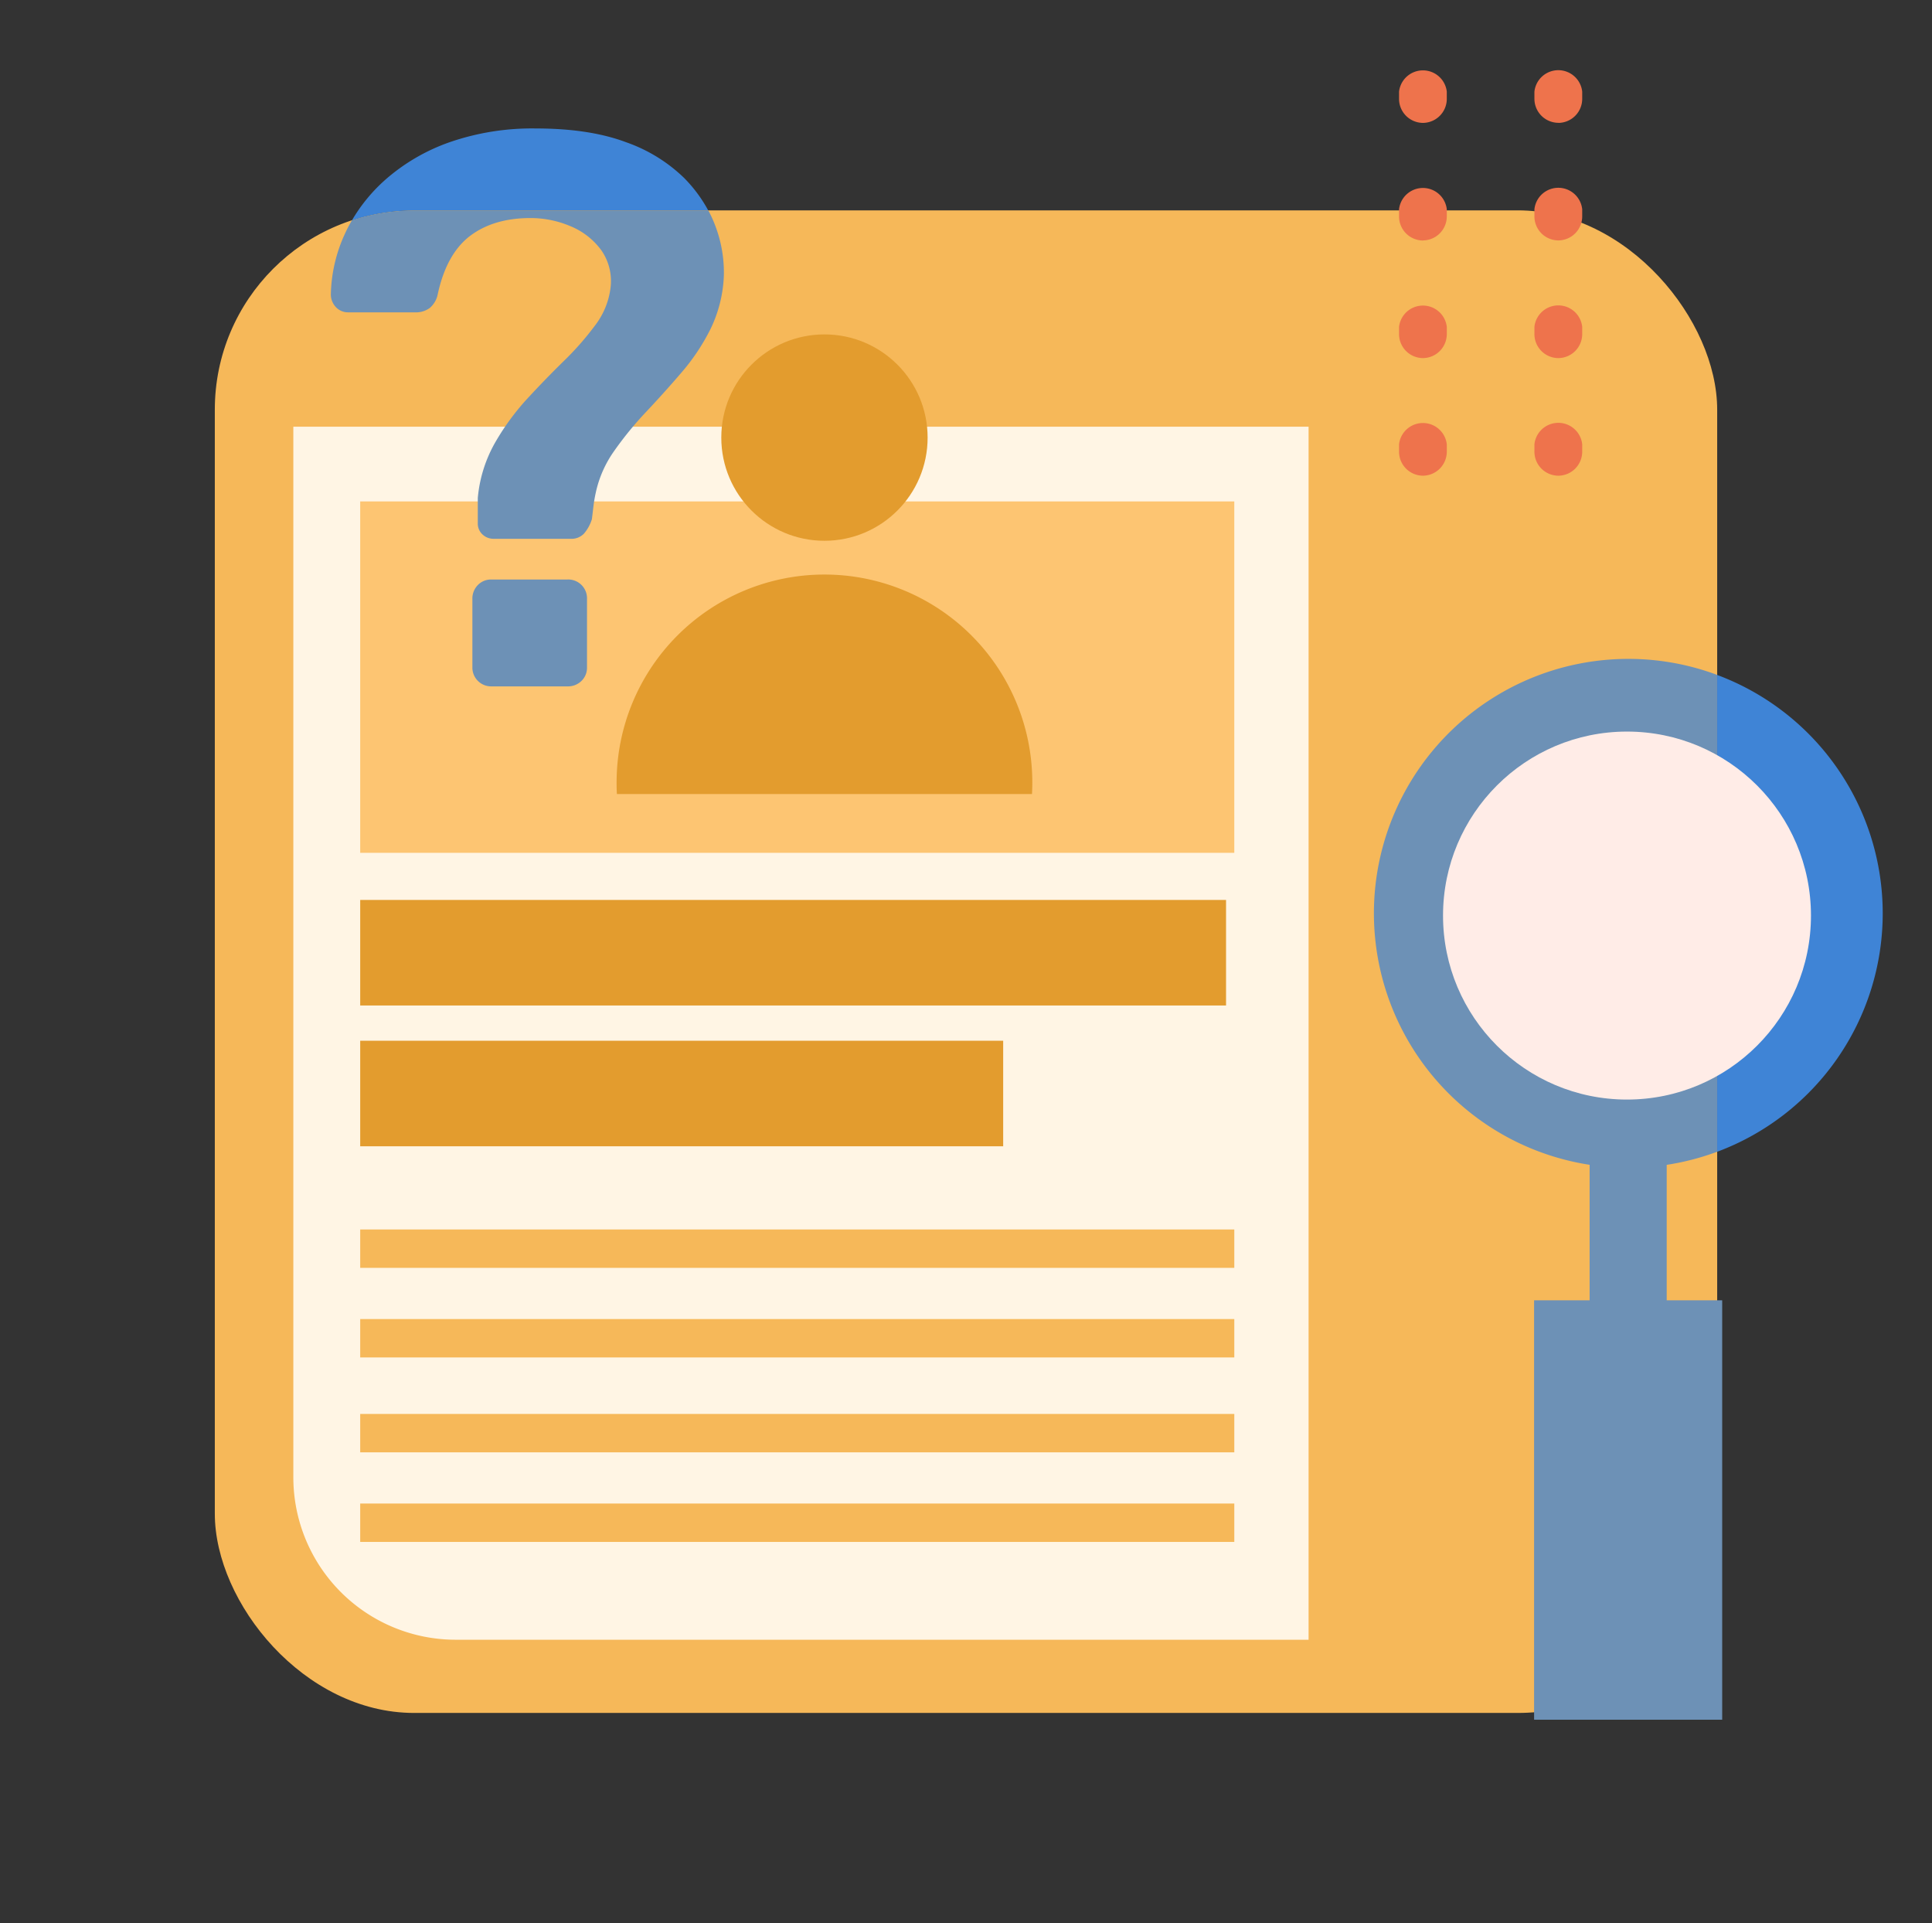 <svg id="b0ec62b9-a872-4acd-8c5d-b9c89a6d169c" data-name="Layer 1" xmlns="http://www.w3.org/2000/svg" viewBox="0 0 482.24 480"><rect x="0" y="0" width="482.24" height="480" fill="#333333" stroke="none"/><defs><style>.a64f840f-a173-4681-9b1e-001238ae3608{fill:#f6b859;}.aa6660f7-4506-4c9e-b96b-8197628ebc04{fill:#ee734c;}.a03a05c3-1bcf-47ae-bfd0-e56098fb95f9{fill:#fff5e4;}.e2aa3ee2-5336-4419-a321-44096d7f2cb0{fill:#fdc572;}.e4897ac0-f435-4088-9d6b-b264e21fc262{fill:#e39c2e;}.aafc0873-5045-4822-8669-428a153288b5{fill:none;}.e9059217-16aa-40d7-8bc3-6b49759290cb{fill:#3f84d6;}.a3844637-c2d8-4dd4-a0f6-a0b4eb3063ce{fill:#6d91b6;}.abdf3e6f-f062-4985-911f-be6e54a92160{fill:#ffece7;}</style></defs><rect class="a64f840f-a173-4681-9b1e-001238ae3608" x="53.62" y="52.5" width="375" height="375" rx="49.74"/><path class="aa6660f7-4506-4c9e-b96b-8197628ebc04" d="M355.21,118.72a6,6,0,0,1-6-6v-1.84a6,6,0,0,1,11.92,0v1.84A6,6,0,0,1,355.21,118.72Zm0-29.35a6,6,0,0,1-6-6V81.57a6,6,0,0,1,11.92,0v1.84A6,6,0,0,1,355.21,89.37Zm0-29.35a6,6,0,0,1-6-6V52.22a6,6,0,0,1,11.92,0v1.84A6,6,0,0,1,355.21,60Zm0-29.35a6,6,0,0,1-6-6V22.87a6,6,0,0,1,11.92,0v1.84A6,6,0,0,1,355.21,30.67Z"/><path class="aa6660f7-4506-4c9e-b96b-8197628ebc04" d="M389,118.72a6,6,0,0,1-6-6v-1.84a6,6,0,0,1,11.93,0v1.84A6,6,0,0,1,389,118.72Zm0-29.35a6,6,0,0,1-6-6V81.57a6,6,0,0,1,11.93,0v1.84A6,6,0,0,1,389,89.37ZM389,60a6,6,0,0,1-6-6V52.22a6,6,0,0,1,11.93,0v1.84A6,6,0,0,1,389,60Zm0-29.35a6,6,0,0,1-6-6V22.87a6,6,0,0,1,11.93,0v1.84A6,6,0,0,1,389,30.67Z"/><path class="a03a05c3-1bcf-47ae-bfd0-e56098fb95f9" d="M73.22,106.49H326.63a0,0,0,0,1,0,0V409.23a0,0,0,0,1,0,0H113.75A40.53,40.53,0,0,1,73.22,368.7V106.49A0,0,0,0,1,73.22,106.49Z"/><rect class="e2aa3ee2-5336-4419-a321-44096d7f2cb0" x="89.91" y="125.14" width="218.18" height="87.7"/><rect class="e4897ac0-f435-4088-9d6b-b264e21fc262" x="89.91" y="224.6" width="216.12" height="26.34"/><rect class="a64f840f-a173-4681-9b1e-001238ae3608" x="89.91" y="306.84" width="218.18" height="9.58"/><rect class="a64f840f-a173-4681-9b1e-001238ae3608" x="89.91" y="329.2" width="218.18" height="9.58"/><rect class="a64f840f-a173-4681-9b1e-001238ae3608" x="89.91" y="352.88" width="218.18" height="9.58"/><rect class="a64f840f-a173-4681-9b1e-001238ae3608" x="89.91" y="375.24" width="218.18" height="9.58"/><rect class="e4897ac0-f435-4088-9d6b-b264e21fc262" x="89.91" y="259.74" width="160.49" height="26.34"/><rect class="aafc0873-5045-4822-8669-428a153288b5" width="482.24" height="480"/><circle class="e4897ac0-f435-4088-9d6b-b264e21fc262" cx="205.79" cy="109.21" r="25.75"/><path class="e4897ac0-f435-4088-9d6b-b264e21fc262" d="M257.59,198.17c.06-1,.08-1.93.08-2.9a51.88,51.88,0,0,0-103.76,0c0,1,0,1.94.08,2.9Z"/><path class="e9059217-16aa-40d7-8bc3-6b49759290cb" d="M428.62,168.45h0v119h0a63.5,63.5,0,0,0,0-119Z"/><path class="a3844637-c2d8-4dd4-a0f6-a0b4eb3063ce" d="M406.4,164.44a63.5,63.5,0,1,0,22.22,123v-119A63.23,63.23,0,0,0,406.4,164.44Z"/><rect class="a3844637-c2d8-4dd4-a0f6-a0b4eb3063ce" x="382.92" y="324.52" width="46.95" height="104.67"/><rect class="a3844637-c2d8-4dd4-a0f6-a0b4eb3063ce" x="396.78" y="272.19" width="19.24" height="106.21"/><circle class="abdf3e6f-f062-4985-911f-be6e54a92160" cx="406.11" cy="228.5" r="45.92"/><path class="e9059217-16aa-40d7-8bc3-6b49759290cb" d="M176.77,52.5a35.71,35.71,0,0,0-6-8.08,39.55,39.55,0,0,0-14.51-8.93q-9.12-3.42-22.45-3.43a63,63,0,0,0-21.58,3.43,48.72,48.72,0,0,0-16,9.32A41.81,41.81,0,0,0,87.84,55h0a49.75,49.75,0,0,1,15.52-2.48Z"/><path class="a3844637-c2d8-4dd4-a0f6-a0b4eb3063ce" d="M82.59,73.25a4.59,4.59,0,0,0,1.28,3.43,4.12,4.12,0,0,0,3,1.27h16.66a5.87,5.87,0,0,0,3.73-1.08,6,6,0,0,0,2-3.43q2.16-10,8-14.51c3.93-3,9-4.51,15.1-4.51a25.41,25.41,0,0,1,10.1,2.06,18,18,0,0,1,7.65,6,13.45,13.45,0,0,1,2.25,9.61,19.35,19.35,0,0,1-3.82,9.12,73,73,0,0,1-7.84,8.92q-4.62,4.52-9.22,9.51a61.47,61.47,0,0,0-8,11,34.06,34.06,0,0,0-4.22,13.63v6.28a3.67,3.67,0,0,0,1.18,2.84,4,4,0,0,0,2.75,1.08H142.4a4.33,4.33,0,0,0,3.34-1.27,10,10,0,0,0,2-3.63c.13-1.05.26-2.12.39-3.24s.33-2.25.59-3.43a28.28,28.28,0,0,1,4.61-10.39,87,87,0,0,1,7.94-9.71q4.52-4.8,8.82-9.81a52.39,52.39,0,0,0,7.26-10.88,33.37,33.37,0,0,0,3.33-13.33,32.75,32.75,0,0,0-2.15-12.46,31.19,31.19,0,0,0-1.72-3.78H103.36A49.75,49.75,0,0,0,87.84,55c-.59,1-1.13,2-1.62,3.07A37.79,37.79,0,0,0,82.59,73.25Z"/><path class="a3844637-c2d8-4dd4-a0f6-a0b4eb3063ce" d="M141.62,144.63h-19a4.57,4.57,0,0,0-3.34,1.37,4.82,4.82,0,0,0-1.37,3.53v17.06a4.68,4.68,0,0,0,4.71,4.71h19a4.8,4.8,0,0,0,3.53-1.37,4.56,4.56,0,0,0,1.37-3.34V149.53a4.69,4.69,0,0,0-4.9-4.9Z"/></svg>